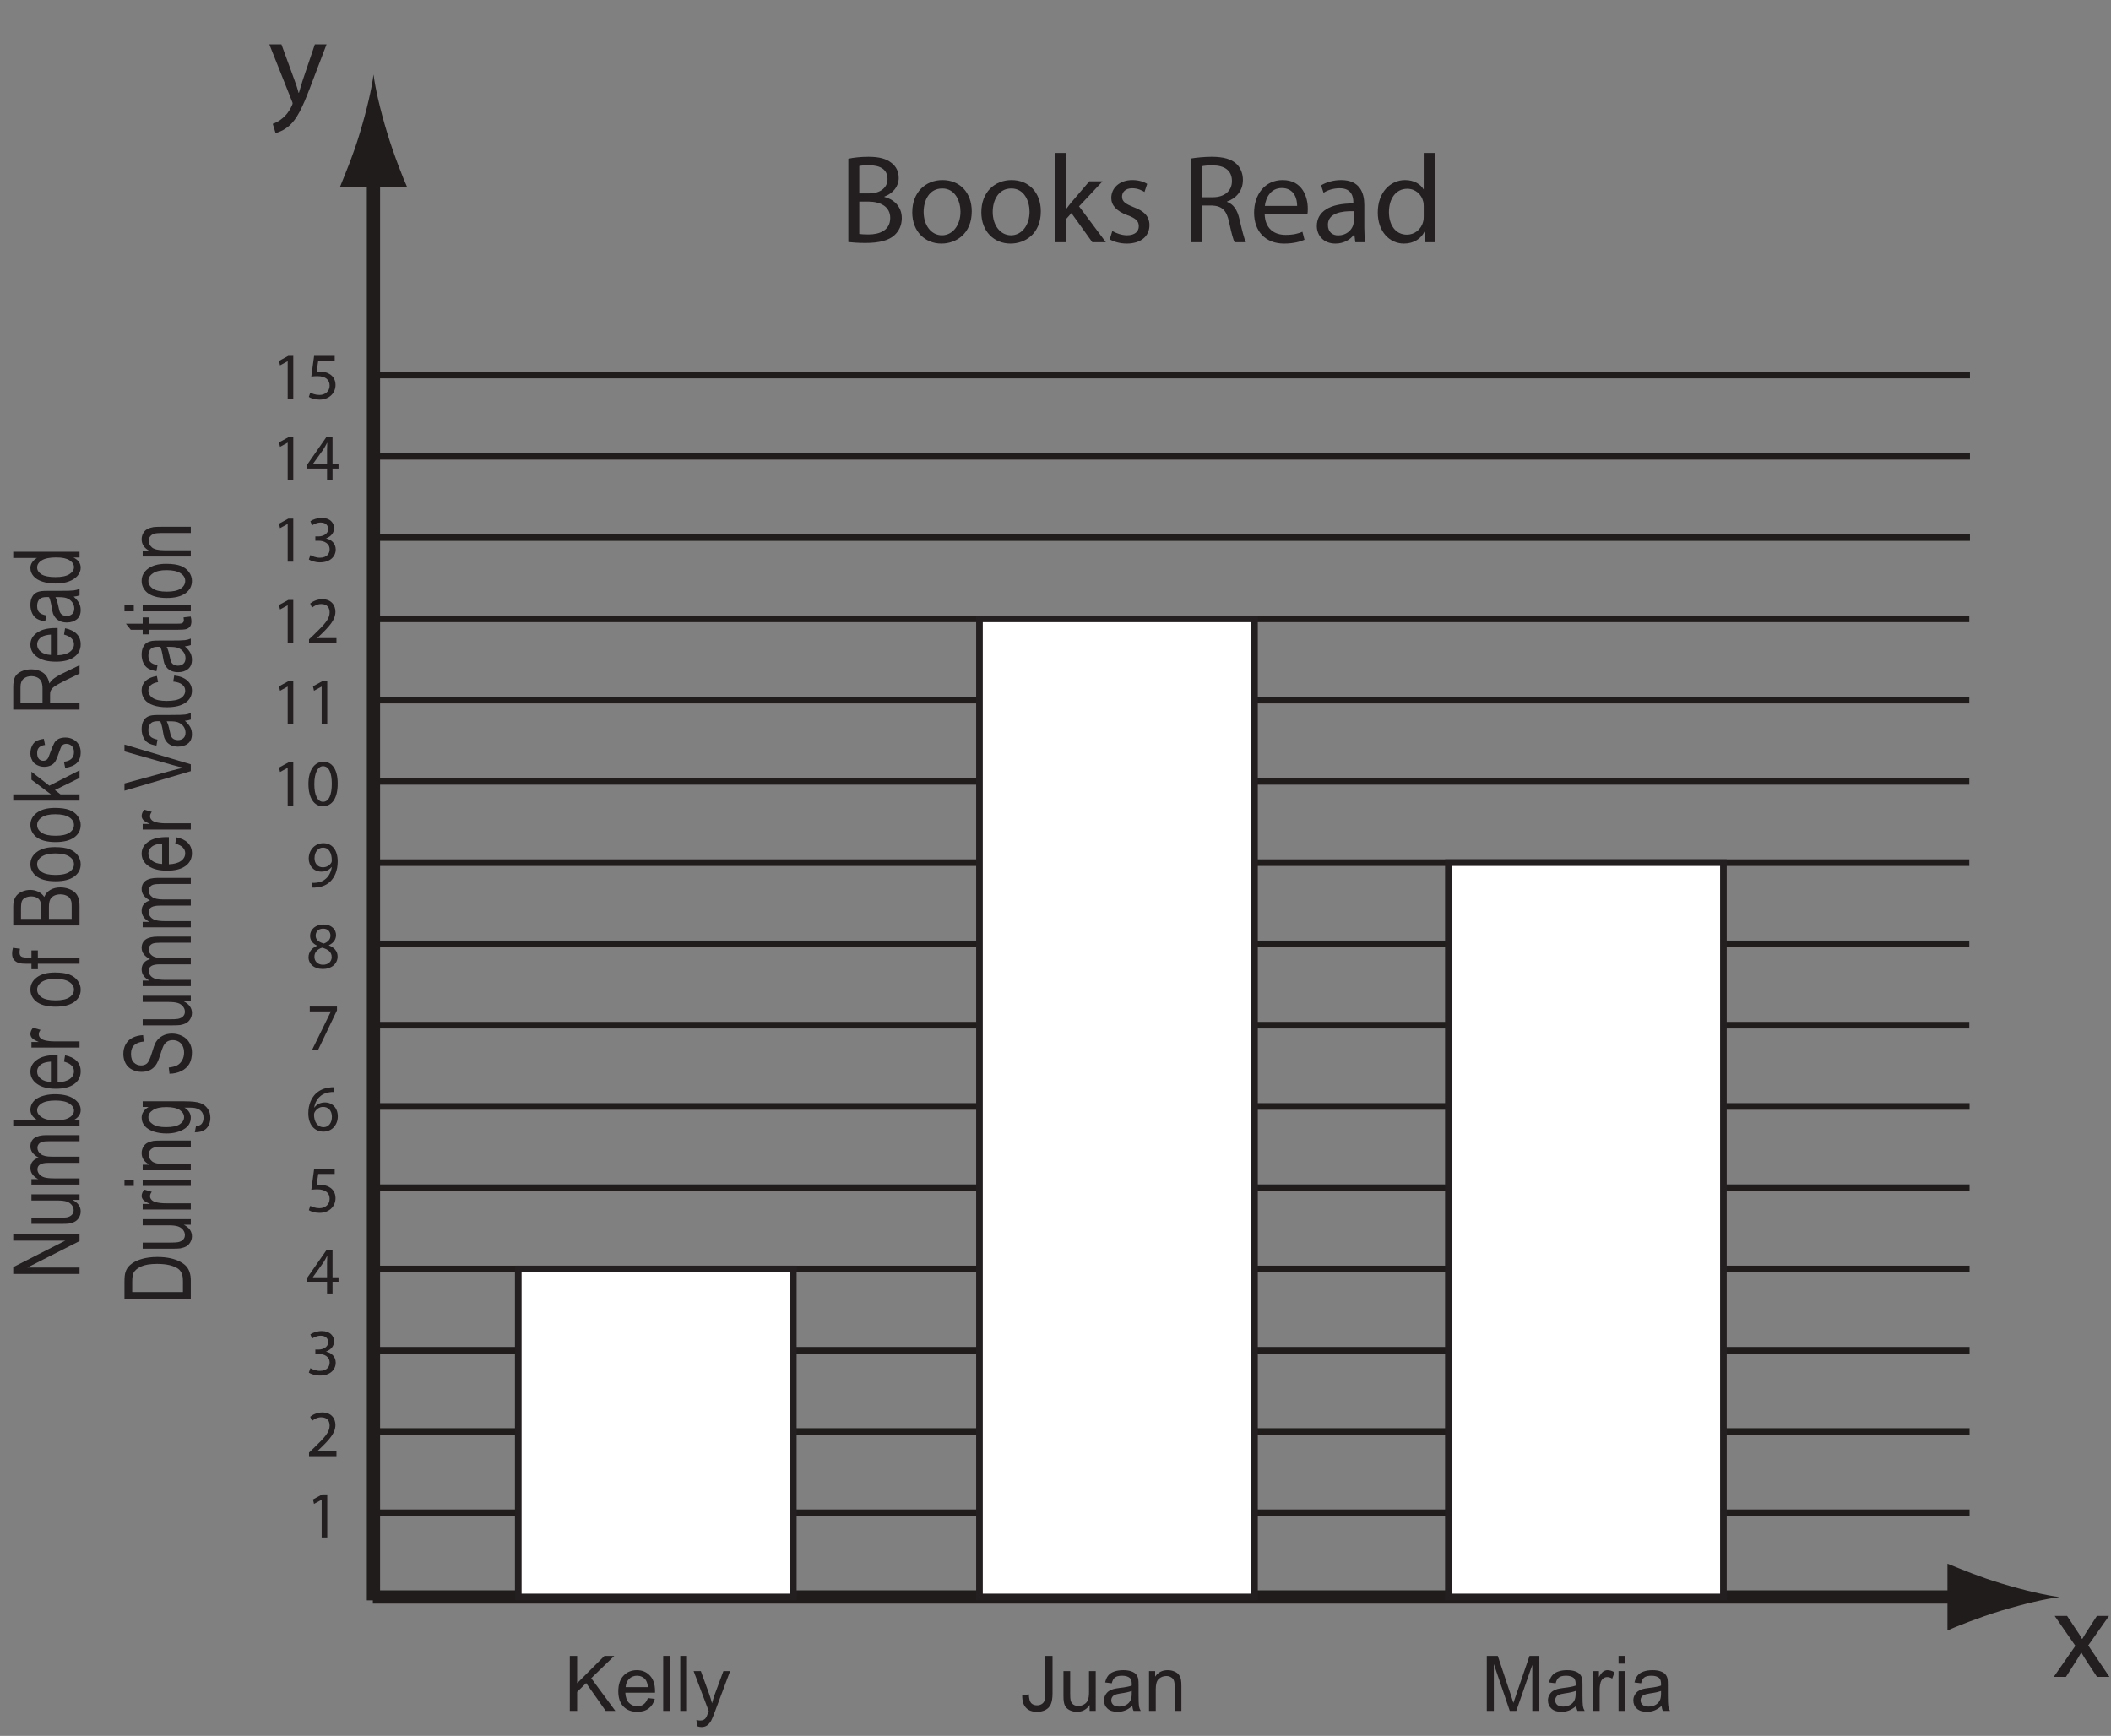 <?xml version="1.0" encoding="UTF-8"?>
<svg xmlns="http://www.w3.org/2000/svg" xmlns:xlink="http://www.w3.org/1999/xlink" width="318.8pt" height="262.161pt" viewBox="0 0 318.8 262.161" version="1.1">
<rect x="0" y="0" width="318.8" height="262.161" fill="#808080" stroke="none"/>
<defs>
<g>
<symbol overflow="visible" id="glyph0-0">
<path style="stroke:none;" d="M 0 -1.328 L -8.75 -1.328 L -8.75 -6.656 L 0 -6.656 Z M -0.219 -1.5 L -0.219 -6.484 L -8.531 -6.484 L -8.531 -1.5 Z M -0.219 -1.5 "/>
</symbol>
<symbol overflow="visible" id="glyph0-1">
<path style="stroke:none;" d="M 0 -0.812 L -10.016 -0.812 L -10.016 -1.844 L -2.156 -5.844 L -10.016 -5.844 L -10.016 -6.812 L 0 -6.812 L 0 -5.781 L -7.875 -1.781 L 0 -1.781 Z M 0 -0.812 "/>
</symbol>
<symbol overflow="visible" id="glyph0-2">
<path style="stroke:none;" d="M 0 -4.312 L -1.062 -4.312 C -0.238 -3.883 0.172 -3.301 0.172 -2.562 C 0.172 -2.238 0.086 -1.938 -0.078 -1.656 C -0.242 -1.375 -0.453 -1.164 -0.703 -1.031 C -0.953 -0.895 -1.254 -0.797 -1.609 -0.734 C -1.848 -0.703 -2.234 -0.688 -2.766 -0.688 L -7.266 -0.688 L -7.266 -1.609 L -3.234 -1.609 C -2.586 -1.609 -2.156 -1.629 -1.938 -1.672 C -1.613 -1.734 -1.359 -1.859 -1.172 -2.047 C -0.984 -2.234 -0.891 -2.469 -0.891 -2.75 C -0.891 -3.031 -0.984 -3.289 -1.172 -3.531 C -1.367 -3.781 -1.629 -3.957 -1.953 -4.062 C -2.273 -4.164 -2.75 -4.219 -3.375 -4.219 L -7.266 -4.219 L -7.266 -5.156 L 0 -5.156 Z M 0 -4.312 "/>
</symbol>
<symbol overflow="visible" id="glyph0-3">
<path style="stroke:none;" d="M 0 -0.703 L -7.266 -0.703 L -7.266 -1.531 L -6.234 -1.531 C -6.598 -1.707 -6.883 -1.938 -7.094 -2.219 C -7.312 -2.508 -7.422 -2.836 -7.422 -3.203 C -7.422 -3.617 -7.305 -3.957 -7.078 -4.219 C -6.859 -4.477 -6.551 -4.66 -6.156 -4.766 C -7 -5.203 -7.422 -5.77 -7.422 -6.469 C -7.422 -7.02 -7.223 -7.441 -6.828 -7.734 C -6.43 -8.023 -5.816 -8.172 -4.984 -8.172 L 0 -8.172 L 0 -7.25 L -4.578 -7.25 C -5.066 -7.25 -5.422 -7.219 -5.641 -7.156 C -5.859 -7.094 -6.031 -6.984 -6.156 -6.828 C -6.289 -6.672 -6.359 -6.484 -6.359 -6.266 C -6.359 -5.879 -6.188 -5.555 -5.844 -5.297 C -5.508 -5.047 -4.969 -4.922 -4.219 -4.922 L 0 -4.922 L 0 -3.984 L -4.719 -3.984 C -5.258 -3.984 -5.664 -3.906 -5.938 -3.75 C -6.219 -3.594 -6.359 -3.344 -6.359 -3 C -6.359 -2.738 -6.266 -2.492 -6.078 -2.266 C -5.898 -2.047 -5.633 -1.883 -5.281 -1.781 C -4.938 -1.688 -4.43 -1.641 -3.766 -1.641 L 0 -1.641 Z M 0 -0.703 "/>
</symbol>
<symbol overflow="visible" id="glyph0-4">
<path style="stroke:none;" d="M 0 -1.562 L 0 -0.703 L -10.016 -0.703 L -10.016 -1.625 L -6.453 -1.625 C -7.098 -2.02 -7.422 -2.523 -7.422 -3.141 C -7.422 -3.484 -7.332 -3.805 -7.156 -4.109 C -6.977 -4.41 -6.723 -4.66 -6.391 -4.859 C -6.066 -5.055 -5.676 -5.207 -5.219 -5.312 C -4.758 -5.426 -4.266 -5.484 -3.734 -5.484 C -2.492 -5.484 -1.531 -5.25 -0.844 -4.781 C -0.164 -4.312 0.172 -3.75 0.172 -3.094 C 0.172 -2.445 -0.188 -1.938 -0.906 -1.562 Z M -3.688 -1.547 C -2.812 -1.547 -2.18 -1.641 -1.797 -1.828 C -1.16 -2.117 -0.844 -2.516 -0.844 -3.016 C -0.844 -3.422 -1.078 -3.773 -1.547 -4.078 C -2.016 -4.379 -2.711 -4.531 -3.641 -4.531 C -4.586 -4.531 -5.285 -4.383 -5.734 -4.094 C -6.18 -3.812 -6.406 -3.469 -6.406 -3.062 C -6.406 -2.656 -6.172 -2.301 -5.703 -2 C -5.242 -1.695 -4.57 -1.547 -3.688 -1.547 Z M -3.688 -1.547 "/>
</symbol>
<symbol overflow="visible" id="glyph0-5">
<path style="stroke:none;" d="M -2.344 -4.484 L -2.188 -5.438 C -1.438 -5.289 -0.852 -5.008 -0.438 -4.594 C -0.031 -4.188 0.172 -3.66 0.172 -3.016 C 0.172 -2.211 -0.156 -1.57 -0.812 -1.094 C -1.469 -0.625 -2.383 -0.391 -3.562 -0.391 C -4.789 -0.391 -5.738 -0.629 -6.406 -1.109 C -7.082 -1.586 -7.422 -2.207 -7.422 -2.969 C -7.422 -3.707 -7.086 -4.305 -6.422 -4.766 C -5.766 -5.234 -4.836 -5.469 -3.641 -5.469 C -3.566 -5.469 -3.457 -5.469 -3.312 -5.469 L -3.312 -1.359 C -2.52 -1.391 -1.91 -1.555 -1.484 -1.859 C -1.055 -2.172 -0.844 -2.562 -0.844 -3.031 C -0.844 -3.363 -0.961 -3.648 -1.203 -3.891 C -1.441 -4.141 -1.82 -4.336 -2.344 -4.484 Z M -4.328 -1.406 L -4.328 -4.484 C -4.941 -4.441 -5.398 -4.328 -5.703 -4.141 C -6.172 -3.836 -6.406 -3.453 -6.406 -2.984 C -6.406 -2.547 -6.219 -2.18 -5.844 -1.891 C -5.469 -1.598 -4.961 -1.438 -4.328 -1.406 Z M -4.328 -1.406 "/>
</symbol>
<symbol overflow="visible" id="glyph0-6">
<path style="stroke:none;" d="M 0 -0.688 L -7.266 -0.688 L -7.266 -1.531 L -6.156 -1.531 C -6.676 -1.75 -7.016 -1.945 -7.172 -2.125 C -7.336 -2.312 -7.422 -2.516 -7.422 -2.734 C -7.422 -3.047 -7.289 -3.363 -7.031 -3.688 L -5.891 -3.359 C -6.066 -3.141 -6.156 -2.914 -6.156 -2.688 C -6.156 -2.477 -6.07 -2.289 -5.906 -2.125 C -5.75 -1.969 -5.523 -1.852 -5.234 -1.781 C -4.797 -1.676 -4.316 -1.625 -3.797 -1.625 L 0 -1.625 Z M 0 -0.688 "/>
</symbol>
<symbol overflow="visible" id="glyph0-7">
<path style="stroke:none;" d=""/>
</symbol>
<symbol overflow="visible" id="glyph0-8">
<path style="stroke:none;" d="M -3.625 -0.359 C -4.969 -0.359 -5.969 -0.641 -6.625 -1.203 C -7.156 -1.68 -7.422 -2.258 -7.422 -2.938 C -7.422 -3.695 -7.094 -4.316 -6.438 -4.797 C -5.789 -5.273 -4.891 -5.516 -3.734 -5.516 C -2.797 -5.516 -2.055 -5.41 -1.516 -5.203 C -0.984 -4.992 -0.566 -4.68 -0.266 -4.266 C 0.023 -3.859 0.172 -3.414 0.172 -2.938 C 0.172 -2.164 -0.156 -1.539 -0.812 -1.062 C -1.469 -0.594 -2.406 -0.359 -3.625 -0.359 Z M -3.625 -1.312 C -2.695 -1.312 -2 -1.461 -1.531 -1.766 C -1.07 -2.078 -0.844 -2.469 -0.844 -2.938 C -0.844 -3.406 -1.078 -3.789 -1.547 -4.094 C -2.016 -4.406 -2.723 -4.562 -3.672 -4.562 C -4.566 -4.562 -5.242 -4.406 -5.703 -4.094 C -6.172 -3.781 -6.406 -3.395 -6.406 -2.938 C -6.406 -2.469 -6.176 -2.078 -5.719 -1.766 C -5.258 -1.461 -4.562 -1.312 -3.625 -1.312 Z M -3.625 -1.312 "/>
</symbol>
<symbol overflow="visible" id="glyph0-9">
<path style="stroke:none;" d="M 0 -0.922 L -6.297 -0.922 L -6.297 -0.094 L -7.266 -0.094 L -7.266 -0.922 L -8.031 -0.922 C -8.52 -0.922 -8.883 -0.957 -9.125 -1.031 C -9.438 -1.113 -9.691 -1.27 -9.891 -1.5 C -10.086 -1.727 -10.188 -2.047 -10.188 -2.453 C -10.188 -2.711 -10.145 -3.004 -10.062 -3.328 L -9 -3.188 C -9.039 -2.988 -9.062 -2.805 -9.062 -2.641 C -9.062 -2.348 -8.984 -2.145 -8.828 -2.031 C -8.672 -1.914 -8.375 -1.859 -7.938 -1.859 L -7.266 -1.859 L -7.266 -2.938 L -6.297 -2.938 L -6.297 -1.859 L 0 -1.859 Z M 0 -0.922 "/>
</symbol>
<symbol overflow="visible" id="glyph0-10">
<path style="stroke:none;" d="M 0 -0.781 L -10.016 -0.781 L -10.016 -3.641 C -10.016 -4.223 -9.91 -4.688 -9.703 -5.031 C -9.504 -5.383 -9.195 -5.66 -8.781 -5.859 C -8.363 -6.055 -7.922 -6.156 -7.453 -6.156 C -7.023 -6.156 -6.625 -6.066 -6.25 -5.891 C -5.875 -5.711 -5.566 -5.445 -5.328 -5.094 C -5.148 -5.551 -4.848 -5.906 -4.422 -6.156 C -3.992 -6.406 -3.488 -6.531 -2.906 -6.531 C -2.438 -6.531 -2 -6.453 -1.594 -6.297 C -1.188 -6.148 -0.875 -5.961 -0.656 -5.734 C -0.438 -5.516 -0.27 -5.238 -0.156 -4.906 C -0.051 -4.57 0 -4.164 0 -3.688 Z M -5.812 -1.781 L -5.812 -3.438 C -5.812 -3.883 -5.848 -4.203 -5.922 -4.391 C -6.023 -4.648 -6.191 -4.844 -6.422 -4.969 C -6.66 -5.102 -6.953 -5.172 -7.297 -5.172 C -7.629 -5.172 -7.922 -5.109 -8.172 -4.984 C -8.43 -4.867 -8.609 -4.695 -8.703 -4.469 C -8.797 -4.238 -8.844 -3.852 -8.844 -3.312 L -8.844 -1.781 Z M -1.188 -1.781 L -1.188 -3.688 C -1.188 -4.008 -1.203 -4.238 -1.234 -4.375 C -1.285 -4.602 -1.375 -4.797 -1.5 -4.953 C -1.633 -5.109 -1.82 -5.234 -2.062 -5.328 C -2.301 -5.43 -2.582 -5.484 -2.906 -5.484 C -3.281 -5.484 -3.602 -5.41 -3.875 -5.266 C -4.156 -5.117 -4.348 -4.914 -4.453 -4.656 C -4.566 -4.406 -4.625 -4.035 -4.625 -3.547 L -4.625 -1.781 Z M -1.188 -1.781 "/>
</symbol>
<symbol overflow="visible" id="glyph0-11">
<path style="stroke:none;" d="M 0 -0.703 L -10.016 -0.703 L -10.016 -1.641 L -4.312 -1.641 L -7.266 -3.859 L -7.266 -5.062 L -4.562 -2.953 L 0 -5.281 L 0 -4.125 L -3.719 -2.297 L -2.875 -1.641 L 0 -1.641 Z M 0 -0.703 "/>
</symbol>
<symbol overflow="visible" id="glyph0-12">
<path style="stroke:none;" d="M -2.172 -0.328 L -2.359 -1.25 C -1.867 -1.301 -1.492 -1.445 -1.234 -1.688 C -0.973 -1.926 -0.844 -2.258 -0.844 -2.688 C -0.844 -3.113 -0.957 -3.43 -1.188 -3.641 C -1.414 -3.848 -1.688 -3.953 -2 -3.953 C -2.281 -3.953 -2.5 -3.859 -2.656 -3.672 C -2.77 -3.547 -2.91 -3.227 -3.078 -2.719 C -3.305 -2.031 -3.504 -1.551 -3.672 -1.281 C -3.836 -1.02 -4.066 -0.82 -4.359 -0.688 C -4.648 -0.551 -4.973 -0.484 -5.328 -0.484 C -5.648 -0.484 -5.945 -0.539 -6.219 -0.656 C -6.5 -0.77 -6.734 -0.922 -6.922 -1.109 C -7.055 -1.254 -7.172 -1.453 -7.266 -1.703 C -7.367 -1.953 -7.422 -2.223 -7.422 -2.516 C -7.422 -2.953 -7.336 -3.332 -7.172 -3.656 C -7.016 -3.977 -6.797 -4.219 -6.516 -4.375 C -6.234 -4.531 -5.859 -4.641 -5.391 -4.703 L -5.219 -3.781 C -5.594 -3.738 -5.883 -3.617 -6.094 -3.422 C -6.301 -3.223 -6.406 -2.941 -6.406 -2.578 C -6.406 -2.148 -6.312 -1.844 -6.125 -1.656 C -5.945 -1.477 -5.727 -1.391 -5.469 -1.391 C -5.312 -1.391 -5.172 -1.426 -5.047 -1.5 C -4.91 -1.57 -4.801 -1.691 -4.719 -1.859 C -4.676 -1.953 -4.57 -2.227 -4.406 -2.688 C -4.164 -3.344 -3.973 -3.801 -3.828 -4.062 C -3.68 -4.332 -3.469 -4.539 -3.188 -4.688 C -2.906 -4.832 -2.555 -4.906 -2.141 -4.906 C -1.723 -4.906 -1.332 -4.812 -0.969 -4.625 C -0.613 -4.445 -0.332 -4.188 -0.125 -3.844 C 0.07 -3.5 0.172 -3.113 0.172 -2.688 C 0.172 -1.969 -0.023 -1.422 -0.422 -1.047 C -0.816 -0.672 -1.398 -0.43 -2.172 -0.328 Z M -2.172 -0.328 "/>
</symbol>
<symbol overflow="visible" id="glyph0-13">
<path style="stroke:none;" d="M 0 -0.844 L -10.016 -0.844 L -10.016 -4.219 C -10.016 -4.895 -9.926 -5.41 -9.75 -5.766 C -9.57 -6.117 -9.254 -6.398 -8.797 -6.609 C -8.336 -6.816 -7.832 -6.922 -7.281 -6.922 C -6.57 -6.922 -5.973 -6.742 -5.484 -6.391 C -5.004 -6.047 -4.695 -5.508 -4.562 -4.781 C -4.395 -5.051 -4.227 -5.254 -4.062 -5.391 C -3.707 -5.68 -3.266 -5.957 -2.734 -6.219 L 0 -7.547 L 0 -6.281 L -2.078 -5.281 C -2.68 -4.977 -3.141 -4.734 -3.453 -4.547 C -3.773 -4.359 -4 -4.188 -4.125 -4.031 C -4.258 -3.883 -4.352 -3.734 -4.406 -3.578 C -4.438 -3.461 -4.453 -3.273 -4.453 -3.016 L -4.453 -1.844 L 0 -1.844 Z M -5.594 -1.844 L -5.594 -4.016 C -5.594 -4.473 -5.656 -4.832 -5.781 -5.094 C -5.906 -5.352 -6.102 -5.551 -6.375 -5.688 C -6.656 -5.82 -6.957 -5.891 -7.281 -5.891 C -7.758 -5.891 -8.148 -5.758 -8.453 -5.5 C -8.766 -5.238 -8.922 -4.82 -8.922 -4.25 L -8.922 -1.844 Z M -5.594 -1.844 "/>
</symbol>
<symbol overflow="visible" id="glyph0-14">
<path style="stroke:none;" d="M -0.891 -4.297 C -0.504 -3.953 -0.227 -3.617 -0.062 -3.297 C 0.094 -2.984 0.172 -2.641 0.172 -2.266 C 0.172 -1.66 -0.02 -1.195 -0.406 -0.875 C -0.801 -0.551 -1.305 -0.391 -1.922 -0.391 C -2.273 -0.391 -2.598 -0.445 -2.891 -0.562 C -3.18 -0.688 -3.414 -0.848 -3.594 -1.047 C -3.77 -1.242 -3.906 -1.469 -4 -1.719 C -4.062 -1.906 -4.125 -2.188 -4.188 -2.562 C -4.301 -3.312 -4.441 -3.863 -4.609 -4.219 C -4.773 -4.227 -4.879 -4.234 -4.922 -4.234 C -5.43 -4.234 -5.785 -4.145 -5.984 -3.969 C -6.266 -3.727 -6.406 -3.375 -6.406 -2.906 C -6.406 -2.457 -6.301 -2.129 -6.094 -1.922 C -5.895 -1.711 -5.539 -1.555 -5.031 -1.453 L -5.188 -0.547 C -5.707 -0.629 -6.125 -0.766 -6.438 -0.953 C -6.75 -1.141 -6.988 -1.414 -7.156 -1.781 C -7.332 -2.145 -7.422 -2.562 -7.422 -3.031 C -7.422 -3.5 -7.348 -3.879 -7.203 -4.172 C -7.055 -4.473 -6.875 -4.691 -6.656 -4.828 C -6.438 -4.973 -6.156 -5.07 -5.812 -5.125 C -5.602 -5.156 -5.227 -5.172 -4.688 -5.172 L -3.047 -5.172 C -1.898 -5.172 -1.176 -5.191 -0.875 -5.234 C -0.57 -5.273 -0.281 -5.352 0 -5.469 L 0 -4.484 C -0.258 -4.391 -0.555 -4.328 -0.891 -4.297 Z M -3.641 -4.219 C -3.461 -3.883 -3.305 -3.379 -3.172 -2.703 C -3.098 -2.316 -3.016 -2.039 -2.922 -1.875 C -2.836 -1.719 -2.707 -1.594 -2.531 -1.5 C -2.352 -1.414 -2.16 -1.375 -1.953 -1.375 C -1.617 -1.375 -1.344 -1.469 -1.125 -1.656 C -0.906 -1.852 -0.797 -2.133 -0.797 -2.5 C -0.797 -2.852 -0.898 -3.172 -1.109 -3.453 C -1.316 -3.734 -1.602 -3.941 -1.969 -4.078 C -2.238 -4.172 -2.645 -4.219 -3.188 -4.219 Z M -3.641 -4.219 "/>
</symbol>
<symbol overflow="visible" id="glyph0-15">
<path style="stroke:none;" d="M 0 -4.281 L -0.922 -4.281 C -0.191 -3.926 0.172 -3.41 0.172 -2.734 C 0.172 -2.297 0.008 -1.891 -0.312 -1.516 C -0.633 -1.148 -1.082 -0.863 -1.656 -0.656 C -2.227 -0.457 -2.883 -0.359 -3.625 -0.359 C -4.344 -0.359 -5 -0.453 -5.594 -0.641 C -6.188 -0.828 -6.641 -1.102 -6.953 -1.469 C -7.266 -1.832 -7.422 -2.242 -7.422 -2.703 C -7.422 -3.023 -7.328 -3.316 -7.141 -3.578 C -6.961 -3.836 -6.723 -4.051 -6.422 -4.219 L -10.016 -4.219 L -10.016 -5.156 L 0 -5.156 Z M -3.625 -1.328 C -2.695 -1.328 -2 -1.473 -1.531 -1.766 C -1.07 -2.066 -0.844 -2.422 -0.844 -2.828 C -0.844 -3.234 -1.062 -3.578 -1.5 -3.859 C -1.945 -4.148 -2.617 -4.297 -3.516 -4.297 C -4.516 -4.297 -5.242 -4.148 -5.703 -3.859 C -6.172 -3.566 -6.406 -3.207 -6.406 -2.781 C -6.406 -2.363 -6.18 -2.016 -5.734 -1.734 C -5.285 -1.461 -4.582 -1.328 -3.625 -1.328 Z M -3.625 -1.328 "/>
</symbol>
<symbol overflow="visible" id="glyph0-16">
<path style="stroke:none;" d="M 0 -0.828 L -10.016 -0.828 L -10.016 -3.438 C -10.016 -4.031 -9.969 -4.484 -9.875 -4.797 C -9.75 -5.234 -9.508 -5.609 -9.156 -5.922 C -8.707 -6.316 -8.133 -6.613 -7.438 -6.812 C -6.75 -7.02 -5.957 -7.125 -5.062 -7.125 C -4.301 -7.125 -3.625 -7.055 -3.031 -6.922 C -2.445 -6.785 -1.961 -6.609 -1.578 -6.391 C -1.191 -6.18 -0.891 -5.953 -0.672 -5.703 C -0.453 -5.453 -0.285 -5.148 -0.172 -4.797 C -0.055 -4.441 0 -4.031 0 -3.562 Z M -1.188 -1.828 L -1.188 -3.453 C -1.188 -3.953 -1.242 -4.344 -1.359 -4.625 C -1.484 -4.914 -1.66 -5.148 -1.891 -5.328 C -2.203 -5.555 -2.625 -5.738 -3.156 -5.875 C -3.688 -6.008 -4.332 -6.078 -5.094 -6.078 C -6.133 -6.078 -6.938 -5.945 -7.5 -5.688 C -8.062 -5.426 -8.441 -5.109 -8.641 -4.734 C -8.773 -4.461 -8.844 -4.023 -8.844 -3.422 L -8.844 -1.828 Z M -1.188 -1.828 "/>
</symbol>
<symbol overflow="visible" id="glyph0-17">
<path style="stroke:none;" d="M -8.609 -0.703 L -10.016 -0.703 L -10.016 -1.641 L -8.609 -1.641 Z M 0 -0.703 L -7.266 -0.703 L -7.266 -1.641 L 0 -1.641 Z M 0 -0.703 "/>
</symbol>
<symbol overflow="visible" id="glyph0-18">
<path style="stroke:none;" d="M 0 -0.703 L -7.266 -0.703 L -7.266 -1.547 L -6.234 -1.547 C -7.023 -1.953 -7.422 -2.535 -7.422 -3.297 C -7.422 -3.629 -7.344 -3.938 -7.188 -4.219 C -7.031 -4.5 -6.82 -4.707 -6.562 -4.844 C -6.312 -4.977 -6.008 -5.078 -5.656 -5.141 C -5.426 -5.172 -5.031 -5.188 -4.469 -5.188 L 0 -5.188 L 0 -4.25 L -4.422 -4.25 C -4.922 -4.25 -5.289 -4.211 -5.531 -4.141 C -5.781 -4.066 -5.977 -3.938 -6.125 -3.75 C -6.281 -3.562 -6.359 -3.348 -6.359 -3.109 C -6.359 -2.703 -6.191 -2.352 -5.859 -2.062 C -5.523 -1.781 -4.895 -1.641 -3.969 -1.641 L 0 -1.641 Z M 0 -0.703 "/>
</symbol>
<symbol overflow="visible" id="glyph0-19">
<path style="stroke:none;" d="M 0.609 -0.531 L 0.781 -1.438 C 1.145 -1.477 1.414 -1.582 1.594 -1.75 C 1.812 -1.988 1.922 -2.305 1.922 -2.703 C 1.922 -3.141 1.805 -3.473 1.578 -3.703 C 1.359 -3.941 1.039 -4.102 0.625 -4.188 C 0.375 -4.238 -0.148 -4.258 -0.953 -4.25 C -0.316 -3.844 0 -3.336 0 -2.734 C 0 -1.973 -0.359 -1.383 -1.078 -0.969 C -1.797 -0.551 -2.66 -0.344 -3.672 -0.344 C -4.359 -0.344 -4.992 -0.438 -5.578 -0.625 C -6.172 -0.82 -6.625 -1.098 -6.938 -1.453 C -7.258 -1.816 -7.422 -2.242 -7.422 -2.734 C -7.422 -3.379 -7.078 -3.914 -6.391 -4.344 L -7.266 -4.344 L -7.266 -5.203 L -0.984 -5.203 C 0.148 -5.203 0.953 -5.113 1.422 -4.938 C 1.891 -4.77 2.258 -4.492 2.531 -4.109 C 2.812 -3.734 2.953 -3.27 2.953 -2.719 C 2.953 -2.051 2.754 -1.516 2.359 -1.109 C 1.973 -0.711 1.391 -0.52 0.609 -0.531 Z M -3.766 -1.297 C -2.805 -1.297 -2.109 -1.441 -1.672 -1.734 C -1.234 -2.023 -1.016 -2.383 -1.016 -2.812 C -1.016 -3.238 -1.234 -3.598 -1.672 -3.891 C -2.109 -4.18 -2.789 -4.328 -3.719 -4.328 C -4.602 -4.328 -5.27 -4.176 -5.719 -3.875 C -6.176 -3.582 -6.406 -3.223 -6.406 -2.797 C -6.406 -2.379 -6.18 -2.023 -5.734 -1.734 C -5.297 -1.441 -4.641 -1.297 -3.766 -1.297 Z M -3.766 -1.297 "/>
</symbol>
<symbol overflow="visible" id="glyph0-20">
<path style="stroke:none;" d="M -3.219 -0.484 L -3.328 -1.422 C -2.828 -1.473 -2.414 -1.578 -2.094 -1.734 C -1.77 -1.898 -1.508 -2.156 -1.312 -2.5 C -1.113 -2.852 -1.016 -3.242 -1.016 -3.672 C -1.016 -4.055 -1.086 -4.395 -1.234 -4.688 C -1.391 -4.988 -1.598 -5.207 -1.859 -5.344 C -2.117 -5.488 -2.406 -5.562 -2.719 -5.562 C -3.031 -5.562 -3.301 -5.492 -3.531 -5.359 C -3.77 -5.223 -3.973 -4.992 -4.141 -4.672 C -4.242 -4.473 -4.406 -4.02 -4.625 -3.312 C -4.844 -2.613 -5.051 -2.125 -5.25 -1.844 C -5.5 -1.477 -5.805 -1.207 -6.172 -1.031 C -6.547 -0.852 -6.969 -0.766 -7.438 -0.766 C -7.938 -0.766 -8.406 -0.875 -8.844 -1.094 C -9.289 -1.312 -9.625 -1.629 -9.844 -2.047 C -10.07 -2.473 -10.188 -2.941 -10.188 -3.453 C -10.188 -4.016 -10.066 -4.508 -9.828 -4.938 C -9.586 -5.375 -9.234 -5.707 -8.766 -5.938 C -8.305 -6.164 -7.785 -6.289 -7.203 -6.312 L -7.109 -5.344 C -7.734 -5.289 -8.207 -5.113 -8.531 -4.812 C -8.863 -4.52 -9.031 -4.078 -9.031 -3.484 C -9.031 -2.879 -8.879 -2.438 -8.578 -2.156 C -8.285 -1.875 -7.93 -1.734 -7.516 -1.734 C -7.16 -1.734 -6.863 -1.832 -6.625 -2.031 C -6.395 -2.227 -6.156 -2.734 -5.906 -3.547 C -5.664 -4.367 -5.457 -4.938 -5.281 -5.25 C -5.008 -5.688 -4.664 -6.008 -4.25 -6.219 C -3.844 -6.438 -3.367 -6.547 -2.828 -6.547 C -2.297 -6.547 -1.789 -6.426 -1.312 -6.188 C -0.844 -5.957 -0.477 -5.625 -0.219 -5.188 C 0.039 -4.758 0.172 -4.27 0.172 -3.719 C 0.172 -3.031 0.039 -2.453 -0.219 -1.984 C -0.488 -1.523 -0.891 -1.16 -1.422 -0.891 C -1.953 -0.629 -2.551 -0.492 -3.219 -0.484 Z M -3.219 -0.484 "/>
</symbol>
<symbol overflow="visible" id="glyph0-21">
<path style="stroke:none;" d="M 0 -3 L -10.016 -0.047 L -10.016 -1.141 L -2.734 -3.125 C -2.148 -3.281 -1.602 -3.41 -1.094 -3.516 C -1.645 -3.629 -2.191 -3.766 -2.734 -3.922 L -10.016 -5.984 L -10.016 -7.016 L 0 -4.031 Z M 0 -3 "/>
</symbol>
<symbol overflow="visible" id="glyph0-22">
<path style="stroke:none;" d="M -2.656 -4.297 L -2.5 -5.219 C -1.664 -5.125 -1.008 -4.867 -0.531 -4.453 C -0.062 -4.035 0.172 -3.523 0.172 -2.922 C 0.172 -2.172 -0.148 -1.566 -0.797 -1.109 C -1.453 -0.648 -2.391 -0.422 -3.609 -0.422 C -4.391 -0.422 -5.07 -0.52 -5.656 -0.719 C -6.25 -0.914 -6.691 -1.211 -6.984 -1.609 C -7.273 -2.016 -7.422 -2.457 -7.422 -2.938 C -7.422 -3.531 -7.223 -4.016 -6.828 -4.391 C -6.43 -4.773 -5.863 -5.023 -5.125 -5.141 L -4.938 -4.219 C -5.426 -4.133 -5.789 -3.984 -6.031 -3.766 C -6.281 -3.547 -6.406 -3.281 -6.406 -2.969 C -6.406 -2.5 -6.18 -2.113 -5.734 -1.812 C -5.297 -1.52 -4.598 -1.375 -3.641 -1.375 C -2.66 -1.375 -1.945 -1.516 -1.5 -1.797 C -1.062 -2.086 -0.844 -2.461 -0.844 -2.922 C -0.844 -3.285 -0.988 -3.586 -1.281 -3.828 C -1.582 -4.078 -2.039 -4.234 -2.656 -4.297 Z M -2.656 -4.297 "/>
</symbol>
<symbol overflow="visible" id="glyph0-23">
<path style="stroke:none;" d="M -1.094 -2.75 L -0.016 -2.875 C 0.055 -2.613 0.094 -2.379 0.094 -2.172 C 0.094 -1.828 0.023 -1.562 -0.109 -1.375 C -0.254 -1.188 -0.441 -1.055 -0.672 -0.984 C -0.898 -0.91 -1.383 -0.875 -2.125 -0.875 L -6.297 -0.875 L -6.297 -0.188 L -7.266 -0.188 L -7.266 -0.875 L -9.062 -0.875 L -9.797 -1.797 L -7.266 -1.797 L -7.266 -2.75 L -6.297 -2.75 L -6.297 -1.797 L -2.062 -1.797 C -1.707 -1.797 -1.477 -1.812 -1.375 -1.844 C -1.281 -1.883 -1.203 -1.941 -1.141 -2.016 C -1.078 -2.086 -1.047 -2.191 -1.047 -2.328 C -1.047 -2.43 -1.062 -2.57 -1.094 -2.75 Z M -1.094 -2.75 "/>
</symbol>
<symbol overflow="visible" id="glyph1-0">
<path style="stroke:none;" d="M 1.453 0 L 1.453 -7.25 L 7.25 -7.25 L 7.25 0 Z M 1.625 -0.188 L 7.078 -0.188 L 7.078 -7.078 L 1.625 -7.078 Z M 1.625 -0.188 "/>
</symbol>
<symbol overflow="visible" id="glyph1-1">
<path style="stroke:none;" d="M 0.844 0 L 0.844 -8.312 L 1.953 -8.312 L 1.953 -4.188 L 6.078 -8.312 L 7.562 -8.312 L 4.078 -4.938 L 7.719 0 L 6.266 0 L 3.312 -4.203 L 1.953 -2.875 L 1.953 0 Z M 0.844 0 "/>
</symbol>
<symbol overflow="visible" id="glyph1-2">
<path style="stroke:none;" d="M 4.891 -1.938 L 5.938 -1.812 C 5.77 -1.195 5.461 -0.719 5.016 -0.375 C 4.566 -0.031 3.992 0.141 3.297 0.141 C 2.41 0.141 1.707 -0.129 1.188 -0.672 C 0.676 -1.211 0.422 -1.973 0.422 -2.953 C 0.422 -3.973 0.68 -4.758 1.203 -5.312 C 1.723 -5.875 2.398 -6.156 3.234 -6.156 C 4.035 -6.156 4.691 -5.879 5.203 -5.328 C 5.711 -4.785 5.969 -4.016 5.969 -3.016 C 5.969 -2.961 5.969 -2.875 5.969 -2.75 L 1.484 -2.75 C 1.516 -2.082 1.695 -1.57 2.031 -1.219 C 2.375 -0.875 2.797 -0.703 3.297 -0.703 C 3.672 -0.703 3.988 -0.801 4.25 -1 C 4.52 -1.195 4.734 -1.508 4.891 -1.938 Z M 1.531 -3.594 L 4.891 -3.594 C 4.848 -4.094 4.723 -4.473 4.516 -4.734 C 4.191 -5.117 3.77 -5.312 3.25 -5.312 C 2.781 -5.312 2.383 -5.156 2.062 -4.844 C 1.75 -4.531 1.57 -4.113 1.531 -3.594 Z M 1.531 -3.594 "/>
</symbol>
<symbol overflow="visible" id="glyph1-3">
<path style="stroke:none;" d="M 0.75 0 L 0.75 -8.312 L 1.766 -8.312 L 1.766 0 Z M 0.75 0 "/>
</symbol>
<symbol overflow="visible" id="glyph1-4">
<path style="stroke:none;" d="M 0.719 2.312 L 0.609 1.359 C 0.828 1.422 1.02 1.453 1.188 1.453 C 1.414 1.453 1.598 1.41 1.734 1.328 C 1.867 1.254 1.977 1.148 2.062 1.016 C 2.133 0.922 2.238 0.672 2.375 0.266 C 2.395 0.203 2.426 0.117 2.469 0.016 L 0.188 -6.016 L 1.281 -6.016 L 2.547 -2.531 C 2.703 -2.094 2.844 -1.629 2.969 -1.141 C 3.094 -1.609 3.234 -2.066 3.391 -2.516 L 4.688 -6.016 L 5.703 -6.016 L 3.406 0.109 C 3.164 0.766 2.977 1.219 2.844 1.469 C 2.656 1.801 2.441 2.047 2.203 2.203 C 1.973 2.359 1.695 2.438 1.375 2.438 C 1.176 2.438 0.957 2.395 0.719 2.312 Z M 0.719 2.312 "/>
</symbol>
<symbol overflow="visible" id="glyph1-5">
<path style="stroke:none;" d="M 0.328 -2.359 L 1.328 -2.5 C 1.348 -1.863 1.461 -1.426 1.672 -1.188 C 1.891 -0.957 2.188 -0.844 2.562 -0.844 C 2.832 -0.844 3.066 -0.906 3.266 -1.031 C 3.473 -1.156 3.613 -1.328 3.688 -1.547 C 3.758 -1.766 3.797 -2.109 3.797 -2.578 L 3.797 -8.312 L 4.906 -8.312 L 4.906 -2.641 C 4.906 -1.953 4.82 -1.414 4.656 -1.031 C 4.488 -0.645 4.223 -0.352 3.859 -0.156 C 3.492 0.039 3.062 0.141 2.562 0.141 C 1.832 0.141 1.273 -0.066 0.891 -0.484 C 0.504 -0.898 0.316 -1.523 0.328 -2.359 Z M 0.328 -2.359 "/>
</symbol>
<symbol overflow="visible" id="glyph1-6">
<path style="stroke:none;" d="M 4.703 0 L 4.703 -0.891 C 4.234 -0.203 3.598 0.141 2.797 0.141 C 2.441 0.141 2.109 0.07 1.797 -0.062 C 1.492 -0.195 1.266 -0.367 1.109 -0.578 C 0.961 -0.785 0.863 -1.039 0.812 -1.344 C 0.77 -1.539 0.75 -1.859 0.75 -2.297 L 0.75 -6.016 L 1.766 -6.016 L 1.766 -2.688 C 1.766 -2.145 1.785 -1.785 1.828 -1.609 C 1.891 -1.336 2.023 -1.125 2.234 -0.969 C 2.441 -0.82 2.695 -0.75 3 -0.75 C 3.312 -0.75 3.598 -0.828 3.859 -0.984 C 4.129 -1.141 4.32 -1.352 4.438 -1.625 C 4.551 -1.895 4.609 -2.285 4.609 -2.797 L 4.609 -6.016 L 5.625 -6.016 L 5.625 0 Z M 4.703 0 "/>
</symbol>
<symbol overflow="visible" id="glyph1-7">
<path style="stroke:none;" d="M 4.688 -0.75 C 4.312 -0.426 3.945 -0.195 3.594 -0.062 C 3.25 0.07 2.879 0.141 2.484 0.141 C 1.816 0.141 1.305 -0.02 0.953 -0.344 C 0.598 -0.664 0.422 -1.082 0.422 -1.594 C 0.422 -1.883 0.488 -2.148 0.625 -2.391 C 0.758 -2.641 0.93 -2.836 1.141 -2.984 C 1.359 -3.129 1.602 -3.238 1.875 -3.312 C 2.082 -3.363 2.383 -3.414 2.781 -3.469 C 3.613 -3.562 4.223 -3.68 4.609 -3.828 C 4.609 -3.961 4.609 -4.051 4.609 -4.094 C 4.609 -4.5 4.516 -4.789 4.328 -4.969 C 4.066 -5.195 3.676 -5.312 3.156 -5.312 C 2.676 -5.312 2.32 -5.227 2.094 -5.062 C 1.863 -4.895 1.695 -4.598 1.594 -4.172 L 0.594 -4.297 C 0.688 -4.723 0.836 -5.066 1.047 -5.328 C 1.254 -5.598 1.551 -5.801 1.938 -5.938 C 2.332 -6.082 2.789 -6.156 3.312 -6.156 C 3.82 -6.156 4.238 -6.094 4.562 -5.969 C 4.883 -5.852 5.117 -5.703 5.266 -5.516 C 5.422 -5.336 5.531 -5.109 5.594 -4.828 C 5.625 -4.648 5.641 -4.336 5.641 -3.891 L 5.641 -2.516 C 5.641 -1.566 5.66 -0.969 5.703 -0.719 C 5.742 -0.469 5.832 -0.227 5.969 0 L 4.891 0 C 4.785 -0.207 4.719 -0.457 4.688 -0.75 Z M 4.609 -3.016 C 4.234 -2.867 3.676 -2.742 2.938 -2.641 C 2.52 -2.578 2.223 -2.504 2.047 -2.422 C 1.879 -2.348 1.75 -2.238 1.656 -2.094 C 1.562 -1.945 1.516 -1.785 1.516 -1.609 C 1.516 -1.336 1.613 -1.109 1.812 -0.922 C 2.02 -0.742 2.32 -0.656 2.719 -0.656 C 3.113 -0.656 3.461 -0.738 3.766 -0.906 C 4.078 -1.082 4.301 -1.32 4.438 -1.625 C 4.551 -1.852 4.609 -2.191 4.609 -2.641 Z M 4.609 -3.016 "/>
</symbol>
<symbol overflow="visible" id="glyph1-8">
<path style="stroke:none;" d="M 0.766 0 L 0.766 -6.016 L 1.688 -6.016 L 1.688 -5.172 C 2.125 -5.828 2.758 -6.156 3.594 -6.156 C 3.957 -6.156 4.289 -6.086 4.594 -5.953 C 4.906 -5.828 5.133 -5.656 5.281 -5.438 C 5.438 -5.227 5.539 -4.977 5.594 -4.688 C 5.633 -4.5 5.656 -4.172 5.656 -3.703 L 5.656 0 L 4.641 0 L 4.641 -3.656 C 4.641 -4.07 4.598 -4.383 4.516 -4.594 C 4.441 -4.801 4.301 -4.961 4.094 -5.078 C 3.895 -5.203 3.66 -5.266 3.391 -5.266 C 2.953 -5.266 2.57 -5.125 2.25 -4.844 C 1.938 -4.57 1.781 -4.051 1.781 -3.281 L 1.781 0 Z M 0.766 0 "/>
</symbol>
<symbol overflow="visible" id="glyph1-9">
<path style="stroke:none;" d="M 0.859 0 L 0.859 -8.312 L 2.516 -8.312 L 4.484 -2.422 C 4.66 -1.879 4.789 -1.473 4.875 -1.203 C 4.969 -1.504 5.117 -1.945 5.328 -2.531 L 7.312 -8.312 L 8.797 -8.312 L 8.797 0 L 7.734 0 L 7.734 -6.953 L 5.312 0 L 4.328 0 L 1.922 -7.078 L 1.922 0 Z M 0.859 0 "/>
</symbol>
<symbol overflow="visible" id="glyph1-10">
<path style="stroke:none;" d="M 0.75 0 L 0.75 -6.016 L 1.672 -6.016 L 1.672 -5.109 C 1.91 -5.535 2.129 -5.816 2.328 -5.953 C 2.523 -6.086 2.738 -6.156 2.969 -6.156 C 3.312 -6.156 3.664 -6.047 4.031 -5.828 L 3.672 -4.875 C 3.422 -5.031 3.172 -5.109 2.922 -5.109 C 2.703 -5.109 2.504 -5.039 2.328 -4.906 C 2.148 -4.77 2.02 -4.582 1.938 -4.344 C 1.832 -3.977 1.781 -3.582 1.781 -3.156 L 1.781 0 Z M 0.75 0 "/>
</symbol>
<symbol overflow="visible" id="glyph1-11">
<path style="stroke:none;" d="M 0.766 -7.141 L 0.766 -8.312 L 1.797 -8.312 L 1.797 -7.141 Z M 0.766 0 L 0.766 -6.016 L 1.797 -6.016 L 1.797 0 Z M 0.766 0 "/>
</symbol>
<symbol overflow="visible" id="glyph2-0">
<path style="stroke:none;" d="M 0 0 L 9.5 0 L 9.5 -13.297 L 0 -13.297 Z M 4.75 -7.5 L 1.516 -12.344 L 7.984 -12.344 Z M 5.312 -6.656 L 8.547 -11.5 L 8.547 -1.812 Z M 1.516 -0.953 L 4.75 -5.797 L 7.984 -0.953 Z M 0.953 -11.5 L 4.188 -6.656 L 0.953 -1.812 Z M 0.953 -11.5 "/>
</symbol>
<symbol overflow="visible" id="glyph2-1">
<path style="stroke:none;" d="M 0.172 -9.203 L 3.547 -0.719 C 3.641 -0.516 3.688 -0.375 3.688 -0.281 C 3.688 -0.188 3.625 -0.062 3.547 0.109 C 3.156 0.969 2.609 1.609 2.141 1.969 C 1.656 2.391 1.109 2.656 0.688 2.797 L 1.109 4.188 C 1.516 4.109 2.312 3.812 3.156 3.109 C 4.297 2.109 5.109 0.516 6.312 -2.641 L 8.812 -9.203 L 7.047 -9.203 L 5.219 -3.797 C 5 -3.141 4.812 -2.438 4.641 -1.875 L 4.594 -1.875 C 4.453 -2.438 4.219 -3.156 3.984 -3.766 L 2 -9.203 Z M 0.172 -9.203 "/>
</symbol>
<symbol overflow="visible" id="glyph2-2">
<path style="stroke:none;" d="M 0.297 -9.203 L 3.422 -4.688 L 0.156 0 L 2 0 L 3.328 -2.078 C 3.688 -2.625 3.984 -3.109 4.297 -3.672 L 4.328 -3.672 C 4.656 -3.109 4.953 -2.609 5.312 -2.078 L 6.688 0 L 8.562 0 L 5.359 -4.75 L 8.5 -9.203 L 6.672 -9.203 L 5.391 -7.234 C 5.078 -6.75 4.766 -6.266 4.469 -5.734 L 4.422 -5.734 C 4.125 -6.25 3.844 -6.703 3.484 -7.219 L 2.172 -9.203 Z M 0.297 -9.203 "/>
</symbol>
<symbol overflow="visible" id="glyph2-3">
<path style="stroke:none;" d="M 1.438 -0.031 C 2 0.031 2.875 0.109 4.016 0.109 C 6.094 0.109 7.547 -0.266 8.422 -1.078 C 9.078 -1.688 9.516 -2.547 9.516 -3.641 C 9.516 -5.547 8.094 -6.562 6.875 -6.844 L 6.875 -6.891 C 8.203 -7.375 9.047 -8.453 9.047 -9.703 C 9.047 -10.719 8.625 -11.469 7.969 -11.969 C 7.188 -12.609 6.125 -12.906 4.469 -12.906 C 3.328 -12.906 2.172 -12.781 1.438 -12.609 Z M 3.094 -11.516 C 3.359 -11.578 3.797 -11.625 4.562 -11.625 C 6.234 -11.625 7.359 -11.016 7.359 -9.531 C 7.359 -8.297 6.328 -7.375 4.594 -7.375 L 3.094 -7.375 Z M 3.094 -6.141 L 4.469 -6.141 C 6.266 -6.141 7.766 -5.391 7.766 -3.672 C 7.766 -1.812 6.188 -1.172 4.484 -1.172 C 3.891 -1.172 3.438 -1.203 3.094 -1.25 Z M 3.094 -6.141 "/>
</symbol>
<symbol overflow="visible" id="glyph2-4">
<path style="stroke:none;" d="M 5.281 -9.391 C 2.75 -9.391 0.719 -7.578 0.719 -4.516 C 0.719 -1.609 2.656 0.203 5.125 0.203 C 7.328 0.203 9.703 -1.266 9.703 -4.672 C 9.703 -7.469 7.922 -9.391 5.281 -9.391 Z M 5.25 -8.125 C 7.219 -8.125 8 -6.172 8 -4.609 C 8 -2.547 6.797 -1.047 5.203 -1.047 C 3.578 -1.047 2.438 -2.562 2.438 -4.578 C 2.438 -6.312 3.281 -8.125 5.25 -8.125 Z M 5.25 -8.125 "/>
</symbol>
<symbol overflow="visible" id="glyph2-5">
<path style="stroke:none;" d="M 3.047 -13.484 L 1.391 -13.484 L 1.391 0 L 3.047 0 L 3.047 -3.453 L 3.891 -4.406 L 7.047 0 L 9.094 0 L 5.047 -5.422 L 8.594 -9.203 L 6.594 -9.203 L 3.875 -6.016 C 3.609 -5.703 3.312 -5.297 3.078 -4.984 L 3.047 -4.984 Z M 3.047 -13.484 "/>
</symbol>
<symbol overflow="visible" id="glyph2-6">
<path style="stroke:none;" d="M 0.766 -0.438 C 1.406 -0.062 2.344 0.203 3.344 0.203 C 5.484 0.203 6.766 -0.938 6.766 -2.562 C 6.766 -3.938 5.922 -4.734 4.344 -5.312 C 3.156 -5.797 2.625 -6.141 2.625 -6.891 C 2.625 -7.578 3.156 -8.156 4.141 -8.156 C 5 -8.156 5.656 -7.828 6.016 -7.594 L 6.422 -8.812 C 5.922 -9.141 5.109 -9.391 4.188 -9.391 C 2.219 -9.391 1 -8.172 1 -6.688 C 1 -5.594 1.781 -4.688 3.453 -4.078 C 4.672 -3.625 5.156 -3.219 5.156 -2.406 C 5.156 -1.641 4.578 -1.047 3.375 -1.047 C 2.547 -1.047 1.672 -1.391 1.156 -1.688 Z M 0.766 -0.438 "/>
</symbol>
<symbol overflow="visible" id="glyph2-7">
<path style="stroke:none;" d=""/>
</symbol>
<symbol overflow="visible" id="glyph2-8">
<path style="stroke:none;" d="M 1.438 0 L 3.094 0 L 3.094 -5.547 L 4.656 -5.547 C 6.156 -5.484 6.859 -4.828 7.234 -3.062 C 7.578 -1.469 7.859 -0.375 8.078 0 L 9.781 0 C 9.516 -0.5 9.219 -1.734 8.797 -3.516 C 8.5 -4.844 7.906 -5.75 6.938 -6.094 L 6.938 -6.156 C 8.266 -6.609 9.328 -7.734 9.328 -9.406 C 9.328 -10.406 8.953 -11.281 8.328 -11.859 C 7.547 -12.562 6.391 -12.906 4.609 -12.906 C 3.5 -12.906 2.281 -12.781 1.438 -12.641 Z M 3.094 -11.469 C 3.375 -11.547 3.938 -11.609 4.734 -11.609 C 6.484 -11.609 7.672 -10.891 7.672 -9.234 C 7.672 -7.766 6.562 -6.797 4.781 -6.797 L 3.094 -6.797 Z M 3.094 -11.469 "/>
</symbol>
<symbol overflow="visible" id="glyph2-9">
<path style="stroke:none;" d="M 8.781 -4.297 C 8.812 -4.484 8.828 -4.734 8.828 -5.078 C 8.828 -6.766 8.062 -9.391 5.031 -9.391 C 2.359 -9.391 0.719 -7.219 0.719 -4.453 C 0.719 -1.672 2.406 0.203 5.25 0.203 C 6.703 0.203 7.734 -0.109 8.328 -0.375 L 8.016 -1.578 C 7.406 -1.312 6.672 -1.109 5.469 -1.109 C 3.781 -1.109 2.359 -2.031 2.312 -4.297 Z M 2.344 -5.484 C 2.469 -6.656 3.188 -8.188 4.906 -8.188 C 6.781 -8.188 7.234 -6.531 7.219 -5.484 Z M 2.344 -5.484 "/>
</symbol>
<symbol overflow="visible" id="glyph2-10">
<path style="stroke:none;" d="M 7.844 -5.641 C 7.844 -7.469 7.156 -9.391 4.344 -9.391 C 3.188 -9.391 2.078 -9.062 1.312 -8.594 L 1.688 -7.469 C 2.344 -7.906 3.234 -8.156 4.109 -8.156 C 5.984 -8.172 6.188 -6.781 6.188 -6.047 L 6.188 -5.859 C 2.641 -5.875 0.672 -4.656 0.672 -2.438 C 0.672 -1.109 1.609 0.203 3.484 0.203 C 4.781 0.203 5.781 -0.438 6.281 -1.156 L 6.344 -1.156 L 6.484 0 L 7.984 0 C 7.891 -0.625 7.844 -1.406 7.844 -2.203 Z M 6.234 -3.094 C 6.234 -2.938 6.219 -2.75 6.156 -2.562 C 5.891 -1.781 5.109 -1.031 3.891 -1.031 C 3.062 -1.031 2.344 -1.516 2.344 -2.625 C 2.344 -4.406 4.406 -4.734 6.234 -4.688 Z M 6.234 -3.094 "/>
</symbol>
<symbol overflow="visible" id="glyph2-11">
<path style="stroke:none;" d="M 7.656 -13.484 L 7.656 -8 L 7.625 -8 C 7.203 -8.719 6.266 -9.391 4.844 -9.391 C 2.625 -9.391 0.703 -7.531 0.719 -4.469 C 0.719 -1.672 2.453 0.203 4.672 0.203 C 6.172 0.203 7.281 -0.562 7.766 -1.594 L 7.828 -1.594 L 7.906 0 L 9.391 0 C 9.344 -0.625 9.312 -1.562 9.312 -2.375 L 9.312 -13.484 Z M 7.656 -3.859 C 7.656 -3.594 7.641 -3.359 7.578 -3.141 C 7.281 -1.906 6.25 -1.141 5.125 -1.141 C 3.344 -1.141 2.406 -2.672 2.406 -4.547 C 2.406 -6.562 3.438 -8.078 5.172 -8.078 C 6.422 -8.078 7.328 -7.203 7.578 -6.156 C 7.641 -5.953 7.656 -5.656 7.656 -5.453 Z M 7.656 -3.859 "/>
</symbol>
<symbol overflow="visible" id="glyph3-0">
<path style="stroke:none;" d="M 0 0 L 5 0 L 5 -7 L 0 -7 Z M 2.5 -3.953 L 0.797 -6.5 L 4.203 -6.5 Z M 2.797 -3.5 L 4.5 -6.047 L 4.5 -0.953 Z M 0.797 -0.5 L 2.5 -3.047 L 4.203 -0.5 Z M 0.5 -6.047 L 2.203 -3.5 L 0.5 -0.953 Z M 0.5 -6.047 "/>
</symbol>
<symbol overflow="visible" id="glyph3-1">
<path style="stroke:none;" d="M 2.359 0 L 3.203 0 L 3.203 -6.5 L 2.453 -6.5 L 1.047 -5.734 L 1.203 -5.062 L 2.344 -5.688 L 2.359 -5.688 Z M 2.359 0 "/>
</symbol>
<symbol overflow="visible" id="glyph3-2">
<path style="stroke:none;" d="M 4.328 -6.5 L 1.219 -6.5 L 0.797 -3.375 C 1.047 -3.406 1.328 -3.438 1.703 -3.438 C 3 -3.438 3.562 -2.844 3.562 -2.016 C 3.578 -1.141 2.859 -0.594 2.047 -0.594 C 1.438 -0.594 0.906 -0.797 0.641 -0.953 L 0.422 -0.297 C 0.734 -0.094 1.328 0.109 2.047 0.109 C 3.453 0.109 4.453 -0.844 4.453 -2.109 C 4.453 -2.922 4.047 -3.484 3.531 -3.766 C 3.125 -4.016 2.641 -4.125 2.125 -4.125 C 1.891 -4.125 1.75 -4.109 1.594 -4.094 L 1.844 -5.766 L 4.328 -5.766 Z M 4.328 -6.5 "/>
</symbol>
<symbol overflow="visible" id="glyph3-3">
<path style="stroke:none;" d="M 2.625 -6.609 C 1.312 -6.609 0.359 -5.422 0.359 -3.234 C 0.375 -1.078 1.25 0.109 2.516 0.109 C 3.953 0.109 4.781 -1.109 4.781 -3.312 C 4.781 -5.391 3.984 -6.609 2.625 -6.609 Z M 2.562 -5.938 C 3.484 -5.938 3.891 -4.875 3.891 -3.281 C 3.891 -1.625 3.453 -0.562 2.562 -0.562 C 1.766 -0.562 1.25 -1.531 1.25 -3.219 C 1.25 -4.984 1.812 -5.938 2.562 -5.938 Z M 2.562 -5.938 "/>
</symbol>
<symbol overflow="visible" id="glyph3-4">
<path style="stroke:none;" d="M 0.422 -0.328 C 0.734 -0.125 1.375 0.109 2.109 0.109 C 3.656 0.109 4.484 -0.797 4.484 -1.844 C 4.469 -2.75 3.828 -3.344 3.031 -3.5 L 3.031 -3.516 C 3.812 -3.812 4.234 -4.375 4.234 -5.062 C 4.234 -5.844 3.656 -6.609 2.375 -6.609 C 1.672 -6.609 1.016 -6.359 0.656 -6.109 L 0.906 -5.469 C 1.188 -5.672 1.688 -5.906 2.203 -5.906 C 3.016 -5.906 3.344 -5.438 3.344 -4.922 C 3.344 -4.156 2.531 -3.812 1.891 -3.812 L 1.406 -3.812 L 1.406 -3.156 L 1.891 -3.156 C 2.734 -3.156 3.562 -2.766 3.562 -1.859 C 3.578 -1.312 3.219 -0.594 2.094 -0.594 C 1.484 -0.594 0.906 -0.844 0.656 -1 Z M 0.422 -0.328 "/>
</symbol>
<symbol overflow="visible" id="glyph3-5">
<path style="stroke:none;" d="M 4 0 L 4 -1.781 L 4.906 -1.781 L 4.906 -2.453 L 4 -2.453 L 4 -6.5 L 3.047 -6.5 L 0.156 -2.344 L 0.156 -1.781 L 3.172 -1.781 L 3.172 0 Z M 1.047 -2.453 L 1.047 -2.484 L 2.625 -4.688 C 2.812 -4.984 2.969 -5.266 3.172 -5.656 L 3.203 -5.656 C 3.188 -5.312 3.172 -4.969 3.172 -4.625 L 3.172 -2.453 Z M 1.047 -2.453 "/>
</symbol>
<symbol overflow="visible" id="glyph3-6">
<path style="stroke:none;" d="M 4.594 0 L 4.594 -0.734 L 1.688 -0.734 L 1.688 -0.75 L 2.203 -1.234 C 3.562 -2.547 4.438 -3.516 4.438 -4.719 C 4.438 -5.656 3.844 -6.609 2.453 -6.609 C 1.703 -6.609 1.062 -6.312 0.625 -5.953 L 0.906 -5.328 C 1.203 -5.578 1.688 -5.875 2.281 -5.875 C 3.25 -5.875 3.562 -5.266 3.562 -4.609 C 3.562 -3.625 2.797 -2.797 1.141 -1.203 L 0.453 -0.547 L 0.453 0 Z M 4.594 0 "/>
</symbol>
<symbol overflow="visible" id="glyph3-7">
<path style="stroke:none;" d="M 4.156 -6.594 C 4 -6.594 3.781 -6.594 3.516 -6.547 C 2.703 -6.453 1.984 -6.125 1.438 -5.594 C 0.797 -4.953 0.344 -3.938 0.344 -2.656 C 0.344 -0.969 1.25 0.109 2.625 0.109 C 3.984 0.109 4.797 -0.984 4.797 -2.188 C 4.797 -3.453 3.984 -4.297 2.844 -4.297 C 2.125 -4.297 1.562 -3.953 1.266 -3.531 L 1.234 -3.531 C 1.391 -4.609 2.109 -5.609 3.5 -5.828 C 3.75 -5.875 3.984 -5.891 4.156 -5.875 Z M 2.656 -0.562 C 1.719 -0.562 1.219 -1.375 1.203 -2.438 C 1.203 -2.594 1.25 -2.719 1.297 -2.812 C 1.547 -3.297 2.047 -3.625 2.562 -3.625 C 3.375 -3.625 3.906 -3.062 3.906 -2.125 C 3.906 -1.203 3.406 -0.562 2.656 -0.562 Z M 2.656 -0.562 "/>
</symbol>
<symbol overflow="visible" id="glyph3-8">
<path style="stroke:none;" d="M 1.656 -3.391 C 0.859 -3.047 0.375 -2.453 0.375 -1.641 C 0.375 -0.688 1.188 0.109 2.547 0.109 C 3.797 0.109 4.766 -0.641 4.766 -1.781 C 4.766 -2.562 4.266 -3.141 3.453 -3.453 L 3.453 -3.484 C 4.25 -3.859 4.531 -4.453 4.531 -5.016 C 4.531 -5.828 3.891 -6.609 2.625 -6.609 C 1.484 -6.609 0.609 -5.906 0.609 -4.875 C 0.609 -4.312 0.922 -3.766 1.656 -3.422 Z M 2.562 -0.531 C 1.734 -0.531 1.234 -1.109 1.266 -1.766 C 1.266 -2.375 1.688 -2.891 2.438 -3.109 C 3.312 -2.859 3.875 -2.469 3.875 -1.688 C 3.875 -1.016 3.359 -0.531 2.562 -0.531 Z M 2.578 -5.984 C 3.375 -5.984 3.688 -5.438 3.688 -4.922 C 3.688 -4.328 3.25 -3.938 2.688 -3.734 C 1.938 -3.938 1.438 -4.297 1.453 -4.938 C 1.453 -5.5 1.844 -5.984 2.578 -5.984 Z M 2.578 -5.984 "/>
</symbol>
<symbol overflow="visible" id="glyph3-9">
<path style="stroke:none;" d="M 0.953 0.094 C 1.172 0.109 1.453 0.094 1.766 0.047 C 2.469 -0.031 3.156 -0.328 3.656 -0.812 C 4.297 -1.438 4.781 -2.438 4.781 -3.859 C 4.781 -5.547 3.953 -6.609 2.625 -6.609 C 1.297 -6.609 0.406 -5.531 0.406 -4.297 C 0.406 -3.188 1.156 -2.312 2.312 -2.312 C 2.984 -2.312 3.5 -2.562 3.859 -3 L 3.891 -3 C 3.766 -2.234 3.453 -1.672 3.031 -1.281 C 2.656 -0.922 2.188 -0.719 1.672 -0.656 C 1.375 -0.625 1.156 -0.594 0.953 -0.625 Z M 2.547 -5.938 C 3.484 -5.938 3.891 -5.094 3.891 -3.984 C 3.891 -3.828 3.859 -3.734 3.812 -3.656 C 3.578 -3.266 3.125 -2.969 2.531 -2.969 C 1.766 -2.969 1.281 -3.547 1.281 -4.344 C 1.281 -5.281 1.812 -5.938 2.547 -5.938 Z M 2.547 -5.938 "/>
</symbol>
<symbol overflow="visible" id="glyph3-10">
<path style="stroke:none;" d="M 0.562 -6.5 L 0.562 -5.766 L 3.75 -5.766 L 3.75 -5.75 L 0.938 0 L 1.844 0 L 4.672 -5.922 L 4.672 -6.5 Z M 0.562 -6.5 "/>
</symbol>
</g>
<clipPath id="clip1">
  <path d="M 310 244 L 318.801 244 L 318.801 254 L 310 254 Z M 310 244 "/>
</clipPath>
</defs>
<g id="surface1">
<g style="fill:rgb(13.73%,12.16%,12.549%);fill-opacity:1;">
  <use xlink:href="#glyph0-1" x="12.014" y="193.213"/>
  <use xlink:href="#glyph0-2" x="12.014" y="185.526"/>
  <use xlink:href="#glyph0-3" x="12.014" y="179.606"/>
  <use xlink:href="#glyph0-4" x="12.014" y="170.738"/>
  <use xlink:href="#glyph0-5" x="12.014" y="164.818"/>
  <use xlink:href="#glyph0-6" x="12.014" y="158.899"/>
  <use xlink:href="#glyph0-7" x="12.014" y="155.353"/>
  <use xlink:href="#glyph0-8" x="12.014" y="152.394"/>
  <use xlink:href="#glyph0-9" x="12.014" y="146.474"/>
  <use xlink:href="#glyph0-7" x="12.014" y="143.514"/>
  <use xlink:href="#glyph0-10" x="12.014" y="140.555"/>
  <use xlink:href="#glyph0-8" x="12.014" y="133.453"/>
  <use xlink:href="#glyph0-8" x="12.014" y="127.534"/>
  <use xlink:href="#glyph0-11" x="12.014" y="121.614"/>
  <use xlink:href="#glyph0-12" x="12.014" y="116.291"/>
  <use xlink:href="#glyph0-7" x="12.014" y="110.968"/>
  <use xlink:href="#glyph0-13" x="12.014" y="108.008"/>
  <use xlink:href="#glyph0-5" x="12.014" y="100.321"/>
  <use xlink:href="#glyph0-14" x="12.014" y="94.402"/>
  <use xlink:href="#glyph0-15" x="12.014" y="88.482"/>
</g>
<g style="fill:rgb(13.73%,12.16%,12.549%);fill-opacity:1;">
  <use xlink:href="#glyph0-16" x="28.814" y="196.96"/>
  <use xlink:href="#glyph0-2" x="28.814" y="189.274"/>
  <use xlink:href="#glyph0-6" x="28.814" y="183.354"/>
  <use xlink:href="#glyph0-17" x="28.814" y="179.809"/>
  <use xlink:href="#glyph0-18" x="28.814" y="177.445"/>
  <use xlink:href="#glyph0-19" x="28.814" y="171.526"/>
  <use xlink:href="#glyph0-7" x="28.814" y="165.606"/>
  <use xlink:href="#glyph0-20" x="28.814" y="162.646"/>
  <use xlink:href="#glyph0-2" x="28.814" y="155.545"/>
  <use xlink:href="#glyph0-3" x="28.814" y="149.626"/>
  <use xlink:href="#glyph0-3" x="28.814" y="140.757"/>
  <use xlink:href="#glyph0-5" x="28.814" y="131.888"/>
  <use xlink:href="#glyph0-6" x="28.814" y="125.969"/>
  <use xlink:href="#glyph0-7" x="28.814" y="122.424"/>
  <use xlink:href="#glyph0-21" x="28.814" y="119.464"/>
</g>
<g style="fill:rgb(13.73%,12.16%,12.549%);fill-opacity:1;">
  <use xlink:href="#glyph0-14" x="28.814" y="113.152"/>
  <use xlink:href="#glyph0-22" x="28.814" y="107.233"/>
  <use xlink:href="#glyph0-14" x="28.814" y="101.91"/>
  <use xlink:href="#glyph0-23" x="28.814" y="95.99"/>
  <use xlink:href="#glyph0-17" x="28.814" y="93.03"/>
  <use xlink:href="#glyph0-8" x="28.814" y="90.667"/>
  <use xlink:href="#glyph0-18" x="28.814" y="84.747"/>
</g>
<path style=" stroke:none;fill-rule:nonzero;fill:rgb(13.73%,12.16%,12.549%);fill-opacity:1;" d="M 299.852 240.16 C 298.199 239.664 297.121 239.203 295.797 238.672 L 295.797 243.715 C 296.273 243.488 298.199 242.723 299.852 242.223 C 301.621 241.688 303.223 241.324 304.266 241.191 C 303.223 241.062 301.621 240.695 299.852 240.16 "/>
<path style="fill:none;stroke-width:2;stroke-linecap:butt;stroke-linejoin:miter;stroke:rgb(13%,11.327%,11.311%);stroke-opacity:1;stroke-miterlimit:4;" d="M 0 -0 L 241.18 -0 " transform="matrix(1,0,0,-1,56.308,241.187)"/>
<path style=" stroke:none;fill-rule:nonzero;fill:rgb(13%,11.327%,11.311%);fill-opacity:1;" d="M 302.211 239.137 C 298.906 238.137 296.758 237.219 294.105 236.156 L 294.105 246.242 C 295.055 245.793 298.906 244.258 302.211 243.258 C 305.75 242.191 308.961 241.457 311.043 241.199 C 308.961 240.938 305.75 240.207 302.211 239.137 "/>
<path style=" stroke:none;fill-rule:nonzero;fill:rgb(13.73%,12.16%,12.549%);fill-opacity:1;" d="M 55.375 22.434 C 54.875 24.086 54.414 25.16 53.883 26.488 L 58.926 26.488 C 58.703 26.012 57.934 24.086 57.434 22.434 C 56.902 20.664 56.535 19.059 56.406 18.02 C 56.273 19.059 55.91 20.664 55.375 22.434 "/>
<path style="fill:none;stroke-width:2;stroke-linecap:butt;stroke-linejoin:miter;stroke:rgb(13%,11.327%,11.311%);stroke-opacity:1;stroke-miterlimit:4;" d="M -0.001 0.002 L -0.001 -216.901 " transform="matrix(1,0,0,-1,56.399,24.795)"/>
<path style=" stroke:none;fill-rule:nonzero;fill:rgb(13%,11.327%,11.311%);fill-opacity:1;" d="M 54.348 20.07 C 53.352 23.379 52.43 25.527 51.367 28.18 L 61.453 28.18 C 61.004 27.23 59.469 23.379 58.473 20.07 C 57.402 16.531 56.672 13.324 56.41 11.242 C 56.148 13.324 55.418 16.531 54.348 20.07 "/>
<path style="fill:none;stroke-width:1;stroke-linecap:butt;stroke-linejoin:miter;stroke:rgb(13%,11.327%,11.311%);stroke-opacity:1;stroke-miterlimit:4;" d="M 0.001 0.002 L 241.107 0.002 " transform="matrix(1,0,0,-1,56.334,228.471)"/>
<path style="fill:none;stroke-width:1;stroke-linecap:butt;stroke-linejoin:miter;stroke:rgb(13%,11.327%,11.311%);stroke-opacity:1;stroke-miterlimit:4;" d="M 0.001 0.002 L 240.986 0.002 " transform="matrix(1,0,0,-1,56.456,216.197)"/>
<path style="fill:none;stroke-width:1;stroke-linecap:butt;stroke-linejoin:miter;stroke:rgb(13%,11.327%,11.311%);stroke-opacity:1;stroke-miterlimit:4;" d="M 0.001 0.002 L 240.986 0.002 " transform="matrix(1,0,0,-1,56.456,203.924)"/>
<path style="fill:none;stroke-width:1;stroke-linecap:butt;stroke-linejoin:miter;stroke:rgb(13%,11.327%,11.311%);stroke-opacity:1;stroke-miterlimit:4;" d="M 0.001 0.002 L 240.986 0.002 " transform="matrix(1,0,0,-1,56.456,191.65)"/>
<path style="fill:none;stroke-width:1;stroke-linecap:butt;stroke-linejoin:miter;stroke:rgb(13%,11.327%,11.311%);stroke-opacity:1;stroke-miterlimit:4;" d="M 0.001 0.002 L 240.986 0.002 " transform="matrix(1,0,0,-1,56.456,179.377)"/>
<path style="fill:none;stroke-width:1;stroke-linecap:butt;stroke-linejoin:miter;stroke:rgb(13%,11.327%,11.311%);stroke-opacity:1;stroke-miterlimit:4;" d="M 0.001 0.002 L 240.986 0.002 " transform="matrix(1,0,0,-1,56.456,167.103)"/>
<g style="fill:rgb(13.73%,12.16%,12.549%);fill-opacity:1;">
  <use xlink:href="#glyph1-1" x="85.208" y="258.392"/>
  <use xlink:href="#glyph1-2" x="92.951" y="258.392"/>
  <use xlink:href="#glyph1-3" x="99.405" y="258.392"/>
  <use xlink:href="#glyph1-3" x="101.982" y="258.392"/>
  <use xlink:href="#glyph1-4" x="104.559" y="258.392"/>
</g>
<g style="fill:rgb(13.73%,12.16%,12.549%);fill-opacity:1;">
  <use xlink:href="#glyph1-5" x="154.046" y="258.392"/>
  <use xlink:href="#glyph1-6" x="159.851" y="258.392"/>
  <use xlink:href="#glyph1-7" x="166.305" y="258.392"/>
  <use xlink:href="#glyph1-8" x="172.759" y="258.392"/>
</g>
<g style="fill:rgb(13.73%,12.16%,12.549%);fill-opacity:1;">
  <use xlink:href="#glyph1-9" x="223.674" y="258.392"/>
  <use xlink:href="#glyph1-7" x="233.344" y="258.392"/>
  <use xlink:href="#glyph1-10" x="239.798" y="258.392"/>
  <use xlink:href="#glyph1-11" x="243.664" y="258.392"/>
  <use xlink:href="#glyph1-7" x="246.241" y="258.392"/>
</g>
<g style="fill:rgb(13.73%,12.16%,12.549%);fill-opacity:1;">
  <use xlink:href="#glyph2-1" x="40.503" y="15.903"/>
</g>
<g clip-path="url(#clip1)" clip-rule="nonzero">
<g style="fill:rgb(13.73%,12.16%,12.549%);fill-opacity:1;">
  <use xlink:href="#glyph2-2" x="309.999" y="253.251"/>
</g>
</g>
<g style="fill:rgb(13.73%,12.16%,12.549%);fill-opacity:1;">
  <use xlink:href="#glyph2-3" x="126.676" y="36.584"/>
</g>
<g style="fill:rgb(13.73%,12.16%,12.549%);fill-opacity:1;">
  <use xlink:href="#glyph2-4" x="137.05" y="36.584"/>
  <use xlink:href="#glyph2-4" x="147.481" y="36.584"/>
  <use xlink:href="#glyph2-5" x="157.912" y="36.584"/>
  <use xlink:href="#glyph2-6" x="166.823" y="36.584"/>
  <use xlink:href="#glyph2-7" x="174.347" y="36.584"/>
  <use xlink:href="#glyph2-8" x="178.375" y="36.584"/>
</g>
<g style="fill:rgb(13.73%,12.16%,12.549%);fill-opacity:1;">
  <use xlink:href="#glyph2-9" x="188.673" y="36.584"/>
  <use xlink:href="#glyph2-10" x="198.192" y="36.584"/>
  <use xlink:href="#glyph2-11" x="207.35" y="36.584"/>
</g>
<path style="fill:none;stroke-width:1;stroke-linecap:butt;stroke-linejoin:miter;stroke:rgb(13%,11.327%,11.311%);stroke-opacity:1;stroke-miterlimit:4;" d="M 0 0.002 L 241.106 0.002 " transform="matrix(1,0,0,-1,56.296,154.83)"/>
<path style="fill:none;stroke-width:1;stroke-linecap:butt;stroke-linejoin:miter;stroke:rgb(13%,11.327%,11.311%);stroke-opacity:1;stroke-miterlimit:4;" d="M 0 0.002 L 240.985 0.002 " transform="matrix(1,0,0,-1,56.417,142.556)"/>
<path style="fill:none;stroke-width:1;stroke-linecap:butt;stroke-linejoin:miter;stroke:rgb(13%,11.327%,11.311%);stroke-opacity:1;stroke-miterlimit:4;" d="M 0 0.002 L 240.985 0.002 " transform="matrix(1,0,0,-1,56.417,130.283)"/>
<path style="fill:none;stroke-width:1;stroke-linecap:butt;stroke-linejoin:miter;stroke:rgb(13%,11.327%,11.311%);stroke-opacity:1;stroke-miterlimit:4;" d="M 0 0.002 L 240.985 0.002 " transform="matrix(1,0,0,-1,56.417,118.01)"/>
<path style="fill:none;stroke-width:1;stroke-linecap:butt;stroke-linejoin:miter;stroke:rgb(13%,11.327%,11.311%);stroke-opacity:1;stroke-miterlimit:4;" d="M 0 0.002 L 240.985 0.002 " transform="matrix(1,0,0,-1,56.417,105.736)"/>
<path style="fill:none;stroke-width:1;stroke-linecap:butt;stroke-linejoin:miter;stroke:rgb(13%,11.327%,11.311%);stroke-opacity:1;stroke-miterlimit:4;" d="M 0 0.002 L 240.985 0.002 " transform="matrix(1,0,0,-1,56.417,93.463)"/>
<path style="fill:none;stroke-width:1;stroke-linecap:butt;stroke-linejoin:miter;stroke:rgb(13%,11.327%,11.311%);stroke-opacity:1;stroke-miterlimit:4;" d="M -0 0.002 L 241.105 0.002 " transform="matrix(1,0,0,-1,56.395,81.189)"/>
<path style="fill:none;stroke-width:1;stroke-linecap:butt;stroke-linejoin:miter;stroke:rgb(13%,11.327%,11.311%);stroke-opacity:1;stroke-miterlimit:4;" d="M -0 0.002 L 240.984 0.002 " transform="matrix(1,0,0,-1,56.516,68.916)"/>
<path style="fill:none;stroke-width:1;stroke-linecap:butt;stroke-linejoin:miter;stroke:rgb(13%,11.327%,11.311%);stroke-opacity:1;stroke-miterlimit:4;" d="M -0 0.002 L 240.984 0.002 " transform="matrix(1,0,0,-1,56.516,56.642)"/>
<path style="fill-rule:nonzero;fill:rgb(100%,100%,100%);fill-opacity:1;stroke-width:1;stroke-linecap:butt;stroke-linejoin:miter;stroke:rgb(13.73%,12.16%,12.549%);stroke-opacity:1;stroke-miterlimit:10;" d="M 119.805 70.513 L 78.27 70.513 L 78.27 20.974 L 119.805 20.974 Z M 119.805 70.513 " transform="matrix(1,0,0,-1,0,262.161)"/>
<path style="fill-rule:nonzero;fill:rgb(100%,100%,100%);fill-opacity:1;stroke-width:1;stroke-linecap:butt;stroke-linejoin:miter;stroke:rgb(13.73%,12.16%,12.549%);stroke-opacity:1;stroke-miterlimit:10;" d="M 189.453 168.696 L 147.918 168.696 L 147.918 20.974 L 189.453 20.974 Z M 189.453 168.696 " transform="matrix(1,0,0,-1,0,262.161)"/>
<path style="fill-rule:nonzero;fill:rgb(100%,100%,100%);fill-opacity:1;stroke-width:1;stroke-linecap:butt;stroke-linejoin:miter;stroke:rgb(13.73%,12.16%,12.549%);stroke-opacity:1;stroke-miterlimit:10;" d="M 260.266 131.88 L 218.73 131.88 L 218.73 20.974 L 260.266 20.974 Z M 260.266 131.88 " transform="matrix(1,0,0,-1,0,262.161)"/>
<g style="fill:rgb(13.73%,12.16%,12.549%);fill-opacity:1;">
  <use xlink:href="#glyph3-1" x="46.219" y="232.194"/>
</g>
<g style="fill:rgb(13.73%,12.16%,12.549%);fill-opacity:1;">
  <use xlink:href="#glyph3-2" x="46.219" y="183.064"/>
</g>
<g style="fill:rgb(13.73%,12.16%,12.549%);fill-opacity:1;">
  <use xlink:href="#glyph3-1" x="41.089" y="121.654"/>
  <use xlink:href="#glyph3-3" x="46.219" y="121.654"/>
</g>
<g style="fill:rgb(13.73%,12.16%,12.549%);fill-opacity:1;">
  <use xlink:href="#glyph3-1" x="41.089" y="60.244"/>
  <use xlink:href="#glyph3-2" x="46.219" y="60.244"/>
</g>
<g style="fill:rgb(13.73%,12.16%,12.549%);fill-opacity:1;">
  <use xlink:href="#glyph3-4" x="46.219" y="207.634"/>
</g>
<g style="fill:rgb(13.73%,12.16%,12.549%);fill-opacity:1;">
  <use xlink:href="#glyph3-5" x="46.219" y="195.354"/>
</g>
<g style="fill:rgb(13.73%,12.16%,12.549%);fill-opacity:1;">
  <use xlink:href="#glyph3-6" x="46.219" y="219.924"/>
</g>
<g style="fill:rgb(13.73%,12.16%,12.549%);fill-opacity:1;">
  <use xlink:href="#glyph3-7" x="46.219" y="170.794"/>
</g>
<g style="fill:rgb(13.73%,12.16%,12.549%);fill-opacity:1;">
  <use xlink:href="#glyph3-8" x="46.219" y="146.234"/>
</g>
<g style="fill:rgb(13.73%,12.16%,12.549%);fill-opacity:1;">
  <use xlink:href="#glyph3-9" x="46.219" y="133.954"/>
</g>
<g style="fill:rgb(13.73%,12.16%,12.549%);fill-opacity:1;">
  <use xlink:href="#glyph3-10" x="46.219" y="158.514"/>
</g>
<g style="fill:rgb(13.73%,12.16%,12.549%);fill-opacity:1;">
  <use xlink:href="#glyph3-1" x="41.089" y="84.824"/>
  <use xlink:href="#glyph3-4" x="46.219" y="84.824"/>
</g>
<g style="fill:rgb(13.73%,12.16%,12.549%);fill-opacity:1;">
  <use xlink:href="#glyph3-1" x="41.089" y="109.384"/>
  <use xlink:href="#glyph3-1" x="46.219" y="109.384"/>
</g>
<g style="fill:rgb(13.73%,12.16%,12.549%);fill-opacity:1;">
  <use xlink:href="#glyph3-1" x="41.089" y="97.104"/>
  <use xlink:href="#glyph3-6" x="46.219" y="97.104"/>
</g>
<g style="fill:rgb(13.73%,12.16%,12.549%);fill-opacity:1;">
  <use xlink:href="#glyph3-1" x="41.089" y="72.544"/>
  <use xlink:href="#glyph3-5" x="46.219" y="72.544"/>
</g>
</g>
</svg>
